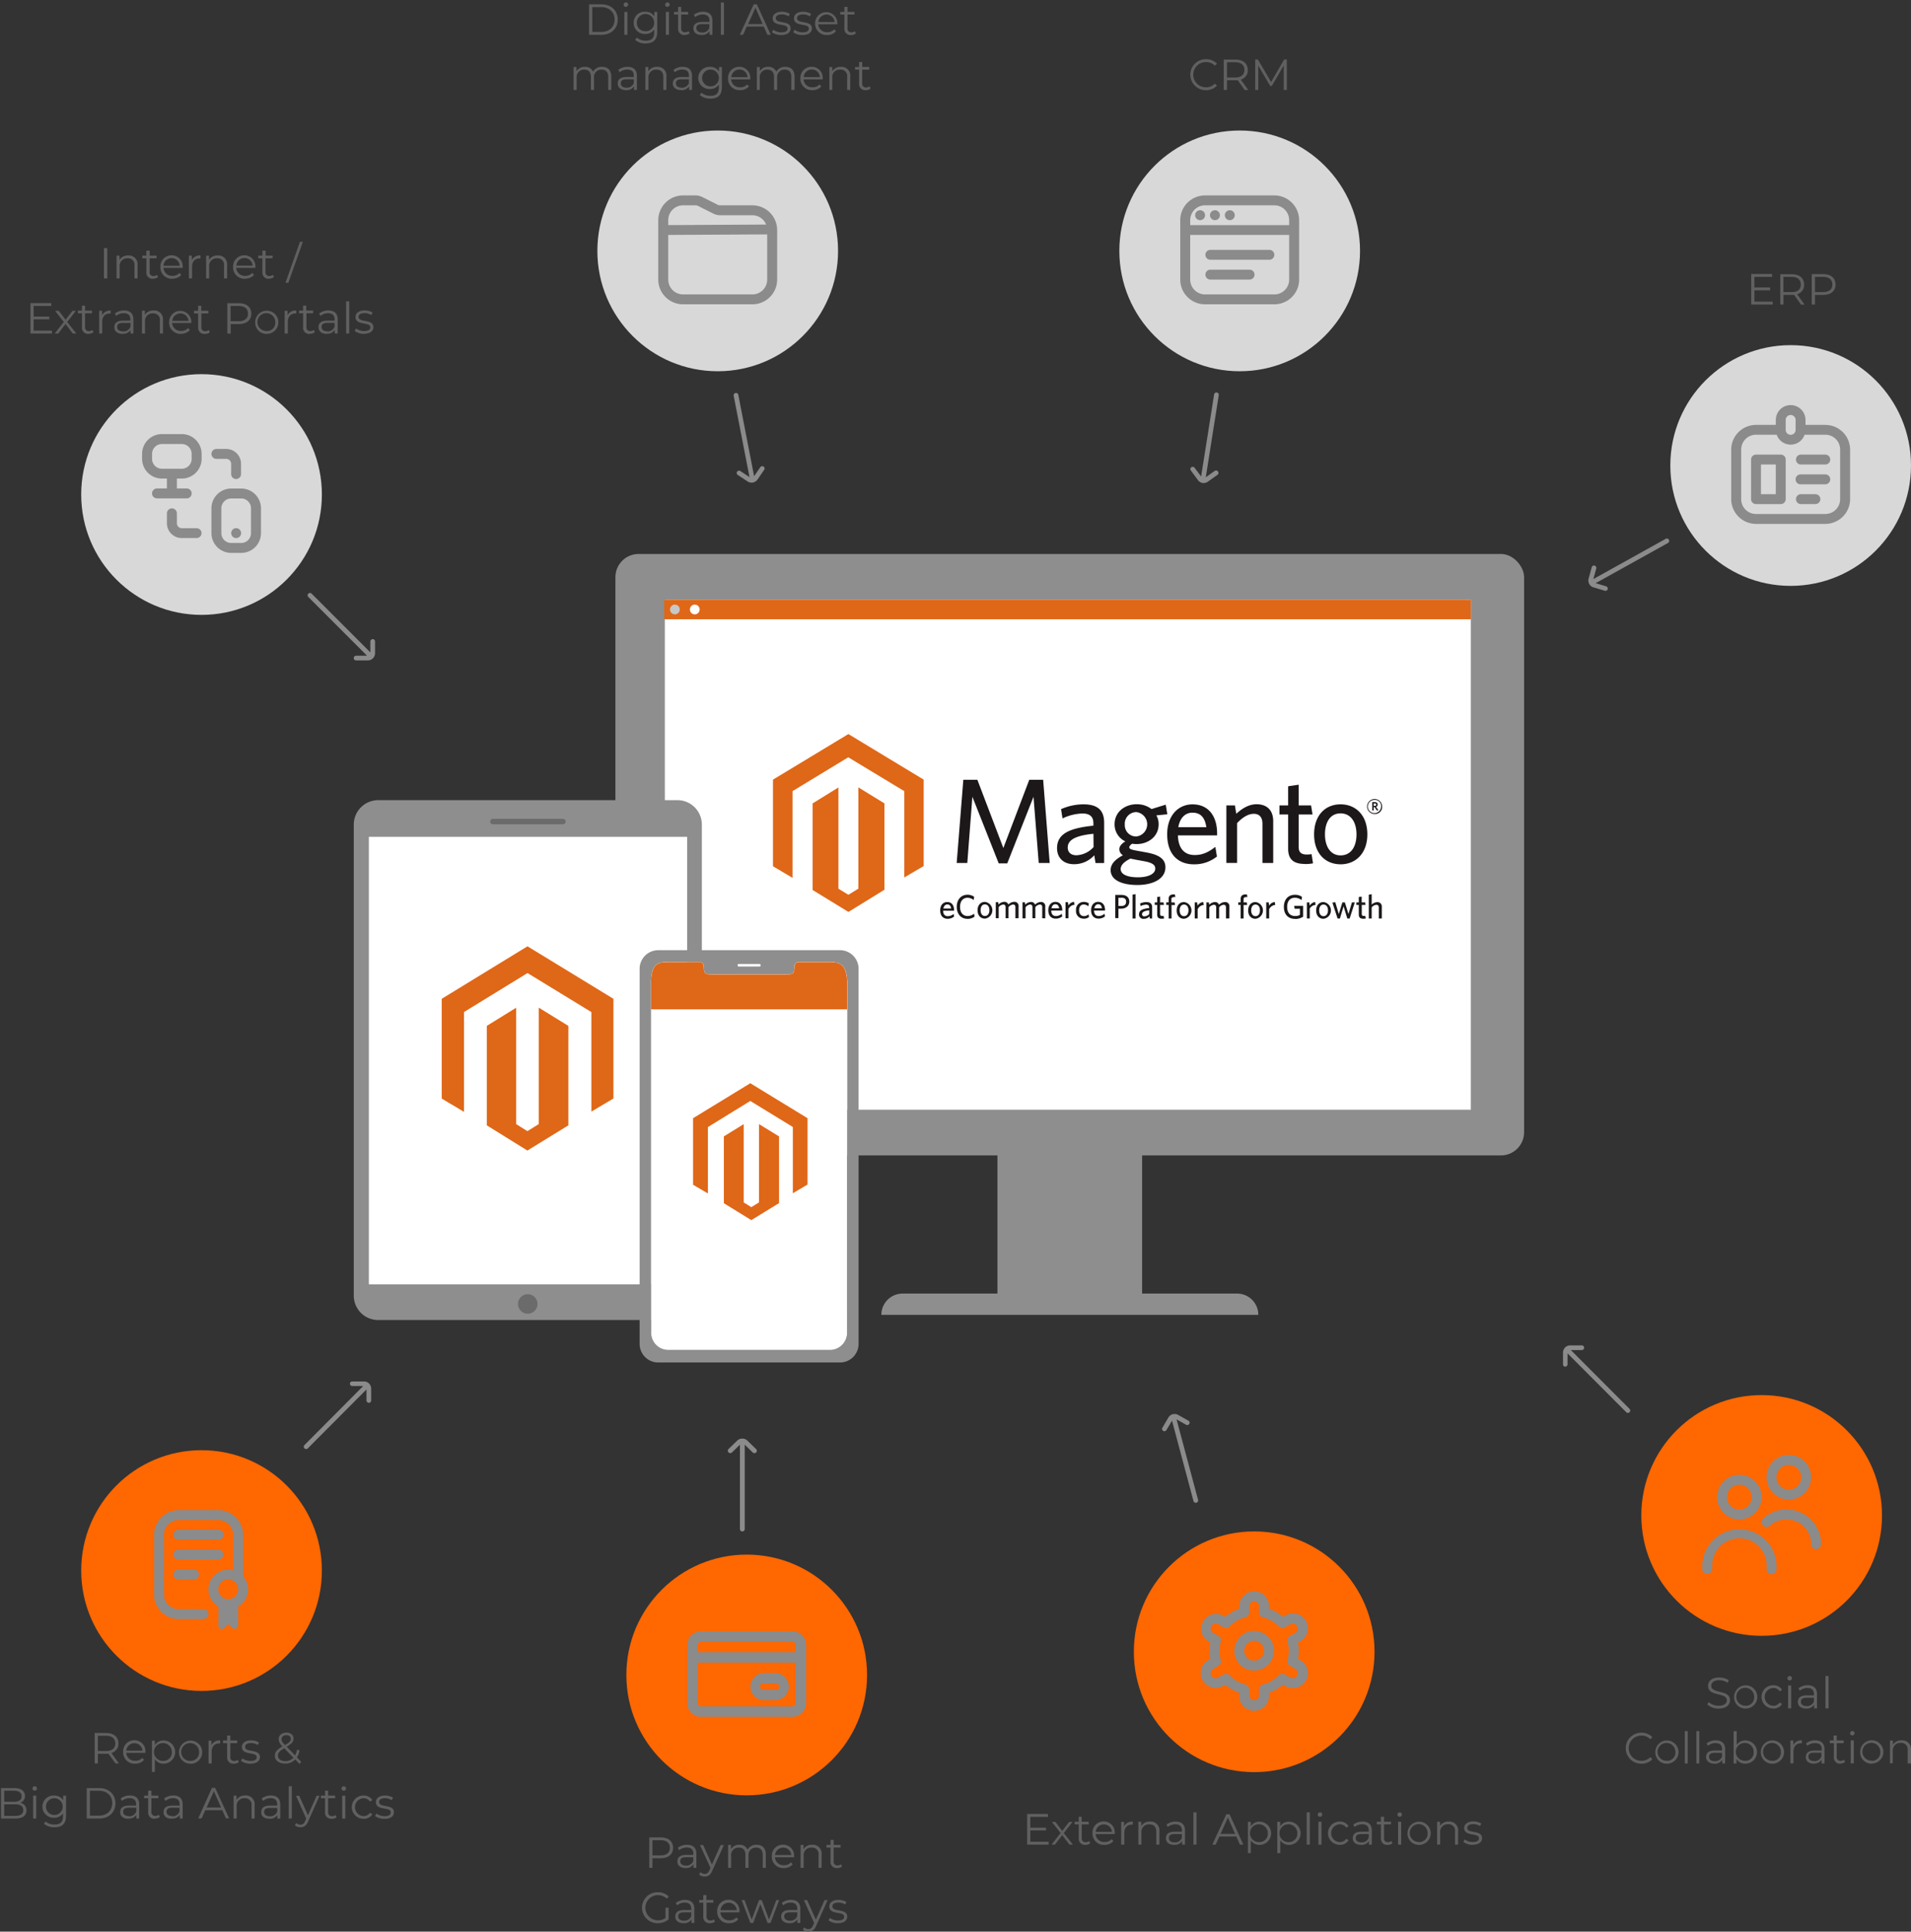 <svg id="Layer_1" data-name="Layer 1" xmlns="http://www.w3.org/2000/svg" viewBox="0 0 659 666"><rect x="0" y="0" width="659" height="666" fill="#333333" stroke="none"/><defs><style>.cls-1{fill:#8e8e8e;}.cls-2{fill:#fff;}.cls-3{fill:#df6718;}.cls-4{fill:#c7c7c7;}.cls-5{fill:#6b6b6b;}.cls-6{fill:#1c181a;}.cls-7{fill:#606060;}.cls-8{fill:#ff6700;}.cls-10,.cls-9{fill:#8b8b8b;}.cls-10{fill-rule:evenodd;}.cls-11{fill:#d8d8d8;}</style></defs><rect class="cls-1" x="212.22" y="191" width="313.36" height="207.37" rx="8"/><rect class="cls-2" x="229.26" y="206.75" width="277.95" height="175.86"/><rect class="cls-3" x="229.03" y="206.75" width="278.18" height="6.76"/><path class="cls-4" d="M234.41,210.14a1.68,1.68,0,1,1-1.68-1.68A1.68,1.68,0,0,1,234.41,210.14Z"/><path class="cls-2" d="M241.27,210.14a1.68,1.68,0,1,1-1.68-1.68A1.68,1.68,0,0,1,241.27,210.14Z"/><path class="cls-3" d="M248.13,210.14a1.69,1.69,0,1,1-3.24-.64,1.68,1.68,0,0,1,3.24.64Z"/><path class="cls-1" d="M233.7,455.12H130.34a8.4,8.4,0,0,1-8.34-8.48V284.34a8.43,8.43,0,0,1,8.34-8.46H233.7a8.42,8.42,0,0,1,8.33,8.46v162.3a8.4,8.4,0,0,1-8.33,8.48Z"/><rect class="cls-2" x="127.2" y="288.52" width="109.76" height="154.29"/><path class="cls-5" d="M195.07,283.26a.93.93,0,0,1-.93.93H169.88a.94.94,0,0,1,0-1.87h24.26A.94.94,0,0,1,195.07,283.26Z"/><path class="cls-5" d="M182,452.94a3.36,3.36,0,1,1,2.39-1,3.37,3.37,0,0,1-2.39,1Z"/><path class="cls-1" d="M289.73,327.61H226.92a6.42,6.42,0,0,0-6.35,6.47V463.29a6.42,6.42,0,0,0,6.35,6.47h62.81a6.42,6.42,0,0,0,6.35-6.47V334.08a6.42,6.42,0,0,0-6.35-6.47Zm2.39,131.69a5.94,5.94,0,0,1-5.69,6.15h-56.2a5.93,5.93,0,0,1-5.69-6.15V339c0-6.93,2.54-7.27,5.69-7.27h11.28c.66,0,1.2.75,1.2,1.67v.4c0,2.15,1.18,2.16,2.63,2.16h26c1.46,0,2.63,0,2.63-2.16v-.4c0-.92.53-1.67,1.2-1.67h11.28c3.15,0,5.7.93,5.7,7.27Z"/><path class="cls-2" d="M261.88,333.24h-7.1a.44.44,0,0,1-.44-.44h0a.44.44,0,0,1,.44-.44h7.1a.44.44,0,0,1,.44.44h0a.44.44,0,0,1-.44.44Z"/><path class="cls-2" d="M292.12,339V459.3a5.94,5.94,0,0,1-5.69,6.15h-56.2a5.93,5.93,0,0,1-5.69-6.15V339c0-6.93,2.54-7.27,5.69-7.27h11.28c.66,0,1.2.75,1.2,1.67v.4c0,2.15,1.18,2.16,2.63,2.16h26c1.46,0,2.63,0,2.63-2.16v-.4c0-.92.53-1.67,1.2-1.67h11.28C289.57,331.7,292.12,332.61,292.12,339Z"/><path class="cls-3" d="M292.12,339v9H224.53v-9c0-6.93,2.55-7.27,5.7-7.27h11.28c.65,0,1.19.75,1.19,1.67v.4c0,2.15,1.18,2.16,2.63,2.16h26c1.47,0,2.64,0,2.64-2.16v-.4c0-.92.53-1.67,1.2-1.67h11.28C289.57,331.7,292.12,332.61,292.12,339Z"/><path class="cls-1" d="M311.23,446H426.59a7.34,7.34,0,0,1,7.34,7.34h-130A7.33,7.33,0,0,1,311.23,446Z"/><rect class="cls-1" x="343.96" y="394.54" width="49.89" height="58.41"/><path class="cls-3" d="M296,271.47V306.4l-3.44,2.11-3.44-2.11V271.5L280.23,277v29.86l12.35,7.56L305,306.76V277Zm-3.44-18.38-26,15.71v29.87l6.74,4V272.77l19.22-11.67,19.24,11.63.09,0v29.79l6.68-3.92V268.8Z"/><polygon class="cls-6" points="358.2 297.54 356.4 274.71 347.35 297.67 344.4 297.67 335.32 274.71 333.57 297.54 329.91 297.54 332.2 268.85 337.04 268.85 346 292.38 354.94 268.85 359.73 268.85 361.98 297.54 358.2 297.54"/><path class="cls-6" d="M377.07,287.47c-7.33.71-8.87,2.71-8.87,4.75,0,1.62,1.09,2.66,3,2.66a8.4,8.4,0,0,0,5.91-2.82Zm.71,10.07-.42-2.66a9.33,9.33,0,0,1-7,3.08c-3.59,0-5.84-2.16-5.84-5.53,0-4.94,4.23-6.91,12.53-7.75v-.84c0-2.49-1.49-3.36-3.78-3.36a17,17,0,0,0-6.87,1.7l-.5-3.2a19.23,19.23,0,0,1,7.7-1.66c4.83,0,7.16,1.95,7.16,6.34v13.9h-3ZM391.88,280a4,4,0,0,0-4,4.33,3.89,3.89,0,0,0,4,4.07,4.23,4.23,0,0,0,0-8.4m-5.4,19.73c0,1.58,2,2.75,5.91,2.75s6-1.34,6-3c0-1.21-.91-2-3.74-2.53l-2.37-.43c-1.08-.2-1.67-.32-2.46-.49-2.33,1.16-3.37,2.32-3.37,3.7M402,277.43l.55,3.32-3.79.38a5.91,5.91,0,0,1,.79,3.07c0,4.23-3.58,6.82-7.61,6.82a9.51,9.51,0,0,1-1.51-.12c-.58.38-1,.84-1,1.21,0,.7.7.87,4.23,1.49l1.41.26c4.23.74,6.82,2.07,6.82,5.15,0,4.16-4.54,6.12-9.69,6.12S383,303.5,383,300c0-2,1.41-3.62,4.24-5.12a2.5,2.5,0,0,1-1.25-2.08c0-.95.74-1.91,2.08-2.7a6.44,6.44,0,0,1-3.71-5.91c0-4.28,3.58-6.9,7.62-6.9a8.2,8.2,0,0,1,5.12,1.66Zm9.16,2.77c-2.29,0-4.23,1.62-4.83,5H416c-.46-3.2-1.88-5-4.75-5m8.46,7.82H406.2c.13,4.62,2.33,6.78,5.79,6.78,2.88,0,4.94-1.13,7.12-2.82l.54,3.33A12.37,12.37,0,0,1,411.7,298c-5.16,0-9.2-3.12-9.2-10.4,0-6.34,3.75-10.27,8.74-10.27,5.79,0,8.47,4.45,8.47,9.94V288Zm15.64,9.52V284c0-2-.87-3.41-3-3.41-1.95,0-3.95,1.29-5.74,3.21v13.72h-3.7V277.7h2.95l.46,2.88c1.87-1.71,4.23-3.29,7-3.29,3.74,0,5.74,2.24,5.74,5.82v14.43Zm14.65.33c-3.52,0-5.79-1.24-5.79-5.24V280.82h-3V277.7h3v-6.61l3.63-.54v7.15h4.28l.5,3.12h-4.78V292c0,1.63.67,2.62,2.74,2.62a9,9,0,0,0,1.71-.13l.5,3.17a13.72,13.72,0,0,1-2.79.24m12.28-17.46c-3.58,0-5.37,3.08-5.37,7.23s1.88,7.25,5.37,7.25c3.66,0,5.5-3.08,5.5-7.25s-1.92-7.23-5.5-7.23m0,17.55c-5.28,0-9.12-3.79-9.12-10.32s3.83-10.35,9.12-10.35,9.24,3.82,9.24,10.35S467.56,298,462.23,298M326.67,311.84c-.63,0-1.18.45-1.34,1.41H328c-.13-.9-.52-1.41-1.33-1.41M329,314h-3.76c0,1.28.65,1.89,1.62,1.89a3.13,3.13,0,0,0,2-.79l.14.93a3.49,3.49,0,0,1-2.22.75c-1.41,0-2.56-.88-2.56-2.91,0-1.77,1-2.86,2.44-2.86,1.61,0,2.35,1.24,2.35,2.77Zm4.63,2.8c-2.25,0-3.7-1.67-3.7-4.14s1.47-4.17,3.73-4.17a3.84,3.84,0,0,1,2.27.71l-.16,1.11a3.47,3.47,0,0,0-2.11-.78c-1.63,0-2.59,1.23-2.59,3.16s1,3.14,2.59,3.14a3.72,3.72,0,0,0,2.24-.79l.17,1a4.13,4.13,0,0,1-2.42.78m6-5c-1,0-1.49.86-1.49,2s.52,2,1.49,2,1.54-.86,1.54-2-.54-2-1.54-2m0,4.9c-1.47,0-2.54-1.06-2.54-2.87s1.07-2.89,2.54-2.89a2.9,2.9,0,0,1,0,5.76m10.51-.11v-3.79c0-.57-.21-.95-.81-.95a2.23,2.23,0,0,0-1.57.9v3.82h-1v-3.77c0-.57-.22-.95-.82-.95a2.25,2.25,0,0,0-1.57.9v3.82h-1v-5.53h.82l.13.8a2.94,2.94,0,0,1,1.93-.92,1.42,1.42,0,0,1,1.47.92,2.94,2.94,0,0,1,1.94-.92,1.42,1.42,0,0,1,1.19.42,1.4,1.4,0,0,1,.38,1.2v4Zm9.25,0v-3.79c0-.57-.21-.95-.82-.95a2.23,2.23,0,0,0-1.56.9v3.82h-1v-3.77c0-.57-.21-.95-.81-.95a2.26,2.26,0,0,0-1.57.95v3.82h-1.05v-5.54h.81l.13.81a2.94,2.94,0,0,1,1.93-.92,1.42,1.42,0,0,1,1.47.92,2.94,2.94,0,0,1,1.94-.92,1.43,1.43,0,0,1,1.19.42,1.4,1.4,0,0,1,.38,1.2v4Zm4.53-4.84c-.64,0-1.19.45-1.34,1.41h2.65c-.14-.9-.53-1.41-1.33-1.41m2.37,2.18h-3.76c0,1.28.64,1.89,1.61,1.89a3.06,3.06,0,0,0,2-.79l.15.93a3.51,3.51,0,0,1-2.22.75c-1.44,0-2.57-.88-2.57-2.91,0-1.77,1.05-2.86,2.44-2.86,1.62,0,2.36,1.24,2.36,2.77V314Zm2.15-.62v3.28h-1v-5.55h.83l.18,1.14a2.46,2.46,0,0,1,1.93-1.25l.17,1a2.52,2.52,0,0,0-2.07,1.4m5.17,3.38a2.55,2.55,0,0,1-2.58-2.87,2.61,2.61,0,0,1,2.6-2.89,3,3,0,0,1,1.81.5l-.15,1a2.51,2.51,0,0,0-1.67-.61c-.91,0-1.54.7-1.54,2s.7,2,1.66,2a2.31,2.31,0,0,0,1.61-.62l.15.93a2.92,2.92,0,0,1-1.89.59m5.08-5c-.64,0-1.19.45-1.35,1.41H380c-.13-.9-.52-1.41-1.32-1.41m2.37,2.18h-3.77c0,1.28.65,1.89,1.62,1.89a3.11,3.11,0,0,0,2-.79l.15.93a3.51,3.51,0,0,1-2.22.75c-1.41,0-2.57-.88-2.57-2.91,0-1.77,1-2.86,2.44-2.86,1.61,0,2.36,1.24,2.36,2.77V314Zm5.64-4.39h-1v2.82h.91c1.09,0,1.74-.45,1.74-1.45s-.58-1.41-1.68-1.41m-.13,3.79h-.84v3.25h-1.09v-8h2.11c1.69,0,2.72.82,2.72,2.31s-1.16,2.44-2.91,2.44"/><polygon class="cls-6" points="390.55 308.45 390.55 316.68 391.59 316.68 391.59 308.29 390.55 308.45"/><path class="cls-6" d="M396.31,313.87c-2,.19-2.47.75-2.47,1.32a.71.71,0,0,0,.23.58.72.72,0,0,0,.6.17,2.35,2.35,0,0,0,1.64-.78Zm.2,2.82-.11-.75a2.57,2.57,0,0,1-2,.86,1.44,1.44,0,0,1-1.16-.4,1.47,1.47,0,0,1-.46-1.14c0-1.41,1.19-1.93,3.49-2.17v-.23c0-.71-.41-.95-1.06-.95a4.9,4.9,0,0,0-1.91.48l-.14-.89a5.47,5.47,0,0,1,2.15-.47c1.35,0,2,.55,2,1.78v3.88Zm4.14.08c-1,0-1.6-.35-1.6-1.47V312h-.84v-.87h.84v-1.85l1-.15v2h1.19l.14.87h-1.33v3.11c0,.45.18.7.76.7a2.58,2.58,0,0,0,.48,0l.13.88a4,4,0,0,1-.78.07m4.08-7.43c-.47,0-.77.2-.77.71v1.11h1.12l.13.88H404v4.66h-1V312h-.84v-.88H403v-1.22c0-1.1.71-1.52,1.72-1.52h.44l.15.94a2.38,2.38,0,0,0-.53-.05m3.53,2.61c-1,0-1.5.86-1.5,2s.53,2,1.5,2,1.53-.86,1.53-2-.53-2-1.53-2m0,4.9c-1.48,0-2.54-1.06-2.54-2.87s1.06-2.89,2.54-2.89a2.9,2.9,0,0,1,0,5.76M413,313.4v3.28h-1v-5.55h.82l.18,1.14a2.48,2.48,0,0,1,1.94-1.25l.17,1a2.52,2.52,0,0,0-2.07,1.4m9.73,3.27v-3.79c0-.57-.21-.95-.81-.95a2.23,2.23,0,0,0-1.56.9v3.82h-1v-3.77c0-.57-.21-.95-.81-.95a2.23,2.23,0,0,0-1.57.9v3.82h-1v-5.53h.85l.13.8a2.89,2.89,0,0,1,1.92-.92,1.42,1.42,0,0,1,1.46.92,3,3,0,0,1,2-.92,1.43,1.43,0,0,1,1.19.42,1.4,1.4,0,0,1,.38,1.2v4Zm6.83-7.37c-.47,0-.76.2-.76.71v1.11h1.12l.12.88h-1.24v4.66h-1V312h-.83v-.88h.83v-1.22c0-1.1.7-1.52,1.72-1.52h.44l.15.94a2.47,2.47,0,0,0-.54-.05m3.35,2.61c-1,0-1.49.86-1.49,2s.52,2,1.49,2,1.53-.86,1.53-2-.53-2-1.53-2m0,4.9c-1.48,0-2.54-1.06-2.54-2.87s1.06-2.89,2.54-2.89a2.9,2.9,0,0,1,0,5.76m4.7-3.39v3.28h-1v-5.55h.83l.17,1.14a2.48,2.48,0,0,1,1.94-1.25l.16,1a2.54,2.54,0,0,0-2.06,1.4m8.95,3.41c-2.56,0-3.91-1.67-3.91-4.14s1.41-4.17,3.81-4.17a4.06,4.06,0,0,1,2.44.71l-.17,1.11a3.64,3.64,0,0,0-2.28-.8c-1.75,0-2.67,1.23-2.67,3.16s.94,3.14,2.78,3.14a3.06,3.06,0,0,0,1.62-.39v-2.12h-1.82l-.16-1h3.08v3.75a5.05,5.05,0,0,1-2.7.78m5-3.45v3.28h-1v-5.55h.82l.18,1.14A2.48,2.48,0,0,1,453.5,311l.16,1a2.52,2.52,0,0,0-2.07,1.4m4.82-1.52c-1,0-1.49.86-1.49,2s.52,2,1.49,2,1.54-.86,1.54-2-.54-2-1.54-2m0,4.9c-1.47,0-2.54-1.06-2.54-2.87s1.07-2.89,2.54-2.89a2.9,2.9,0,0,1,0,5.76"/><polygon class="cls-6" points="465.42 316.68 464.61 316.68 463.33 312.49 462.06 316.68 461.26 316.68 459.47 311.22 460.46 311.06 461.68 315.15 462.91 311.14 463.78 311.14 465.01 315.15 466.2 311.14 467.2 311.14 465.42 316.68"/><path class="cls-6" d="M470.18,316.77c-1,0-1.61-.35-1.61-1.47V312h-.84v-.87h.84v-1.85l1-.15v2h1.19l.14.87H469.6v3.11c0,.45.18.7.76.7a2.58,2.58,0,0,0,.48,0l.14.88a4.15,4.15,0,0,1-.79.07m5.28-.06v-3.79c0-.57-.25-.95-.85-.95a2.34,2.34,0,0,0-1.6.9v3.82h-1v-8.2l1-.17v3.58a2.89,2.89,0,0,1,1.88-.84,1.47,1.47,0,0,1,1.19.43,1.49,1.49,0,0,1,.42,1.19v4ZM474.08,277h-.37v.84h.35c.32,0,.53-.13.53-.42s-.19-.42-.51-.42m.76,2.46-.86-1.23h-.27v1.18h-.49v-2.86h.87c.6,0,1,.31,1,.84a.76.76,0,0,1-.58.78l.82,1.17-.49.12Zm-.75-3.67a2.28,2.28,0,0,0-1.77,3.85,2.29,2.29,0,0,0,3.95-1.56,2.11,2.11,0,0,0-2.18-2.29m0,4.86a2.58,2.58,0,0,1-1.91-4.39,2.59,2.59,0,0,1,4.44,1.82,2.45,2.45,0,0,1-.69,1.85,2.43,2.43,0,0,1-1.84.72"/><path class="cls-3" d="M185.78,347.41v40.16L181.87,390,178,387.57V347.44l-10.13,6.27V388l14,8.69L196,388V353.71Zm-3.88-21.14-29.58,18.1v34.4l7.68,4.57v-34.4l21.91-13.45,21.93,13.4.09.05v34.32l7.61-4.52V344.37Zm79.84,61.3v27l-2.65,1.63-2.63-1.63V387.59l-6.84,4.21v23.05l9.47,5.83,9.56-5.87v-23Zm-3-14.09L239,385.54v22.94l5.12,3V388.59l14.61-9,14.62,8.94.06,0v22.88l5.07-3V385.54Z"/><path class="cls-7" d="M33.76,608v-3.33h2.82a7.51,7.51,0,0,0,.84,0L39.83,608H41l-2.57-3.6a3.25,3.25,0,0,0,2.41-3.3c0-2.25-1.62-3.6-4.3-3.6H32.65V608Zm2.8-4.28h-2.8v-5.26h2.8c2.09,0,3.2,1,3.2,2.64S38.65,603.72,36.56,603.72Zm10.06,4.36a3.87,3.87,0,0,0,3.05-1.3l-.61-.69a3.09,3.09,0,0,1-2.41,1,2.93,2.93,0,0,1-3.11-2.74h6.61c0-.12,0-.24,0-.34a3.75,3.75,0,0,0-3.83-4,3.8,3.8,0,0,0-3.85,4A3.91,3.91,0,0,0,46.62,608.08Zm2.52-4.49h-5.6a2.81,2.81,0,0,1,5.6,0Zm4.26,7.32v-4.39a3.47,3.47,0,0,0,3,1.56,4,4,0,0,0,0-8,3.46,3.46,0,0,0-3,1.62v-1.56h-1v10.8Zm2.93-3.78a3.08,3.08,0,1,1,2.93-3.08A2.9,2.9,0,0,1,56.33,607.13Zm9.4,1a4,4,0,1,0-4-4A3.89,3.89,0,0,0,65.73,608.08Zm0-1a3.08,3.08,0,1,1,2.92-3.08A2.89,2.89,0,0,1,65.73,607.13ZM73,608v-4c0-1.86,1-2.91,2.66-2.91l.26,0v-1a3,3,0,0,0-3,1.61v-1.55h-1V608Zm7.67.08a2.54,2.54,0,0,0,1.67-.56l-.38-.76a1.77,1.77,0,0,1-1.17.4,1.27,1.27,0,0,1-1.37-1.44V601h2.4v-.9h-2.4v-1.72H78.33v1.72H76.92v.9h1.41v4.77A2.09,2.09,0,0,0,80.64,608.08Zm5.72,0c2,0,3.25-.89,3.25-2.25,0-3-5.11-1.43-5.11-3.56,0-.75.63-1.3,2-1.3a4.08,4.08,0,0,1,2.33.67l.46-.86a5.44,5.44,0,0,0-2.79-.73c-2,0-3.12,1-3.12,2.25,0,3.12,5.11,1.5,5.11,3.55,0,.79-.61,1.3-2.11,1.3a4.69,4.69,0,0,1-2.8-.89l-.49.84A5.27,5.27,0,0,0,86.36,608.08Zm16.89.08.61-.7-1.5-1.55a6.93,6.93,0,0,0,.93-2.41l-.87-.27a6.45,6.45,0,0,1-.71,2l-2.88-3c1.71-1,2.35-1.72,2.35-2.77,0-1.3-1-2.09-2.45-2.09s-2.66.91-2.66,2.24a3.44,3.44,0,0,0,1.32,2.49c-1.92,1.11-2.64,2-2.64,3.27,0,1.59,1.47,2.67,3.53,2.67a4.62,4.62,0,0,0,3.51-1.43Zm-5-6.49c-1-1-1.18-1.41-1.18-2,0-.85.61-1.43,1.66-1.43s1.53.52,1.53,1.31S99.76,600.8,98.25,601.67Zm.09,5.54c-1.52,0-2.53-.75-2.53-1.89,0-.93.51-1.6,2.19-2.55l3.16,3.25A3.64,3.64,0,0,1,98.34,607.21ZM5.18,627c2.62,0,3.94-1,3.94-2.8A2.5,2.5,0,0,0,7,621.59a2.44,2.44,0,0,0,1.6-2.39c0-1.71-1.34-2.7-3.68-2.7H.35V627Zm-.38-5.78H1.45v-3.81H4.8c1.68,0,2.65.65,2.65,1.91S6.48,621.22,4.8,621.22Zm.36,4.87H1.45v-4H5.16c1.85,0,2.85.6,2.85,2S7,626.09,5.16,626.09Zm6.81-8.7a.77.77,0,0,0,.78-.79.76.76,0,0,0-.78-.73.76.76,0,1,0,0,1.52Zm.52,9.61v-7.89H11.43V627Zm6.34,3c2.6,0,3.94-1.22,3.94-3.94v-6.93h-1v1.52a3.55,3.55,0,0,0-3.12-1.58,3.83,3.83,0,1,0,0,7.65,3.54,3.54,0,0,0,3.07-1.53v1c0,2-.91,2.87-2.9,2.87A4.67,4.67,0,0,1,15.69,628l-.54.81A5.52,5.52,0,0,0,18.83,630Zm-.09-4.22a2.89,2.89,0,1,1,0-5.78,2.89,2.89,0,1,1,0,5.78ZM34.19,627c3.35,0,5.62-2.16,5.62-5.25s-2.27-5.25-5.62-5.25H29.91V627Zm-.06-1H31v-8.58h3.11c2.79,0,4.59,1.77,4.59,4.29S36.92,626,34.13,626Zm10.16,1A3,3,0,0,0,47,625.77V627h1v-4.89c0-2-1.15-3.06-3.2-3.06a5,5,0,0,0-3.2,1.06l.47.8a4,4,0,0,1,2.63-.93c1.47,0,2.24.74,2.24,2.09v.47H44.46c-2.27,0-3,1-3,2.24C41.42,626.15,42.51,627.08,44.29,627.08Zm.17-.85c-1.26,0-2-.57-2-1.48s.49-1.41,2-1.41H47v1.29A2.54,2.54,0,0,1,44.46,626.23Zm9,.85a2.51,2.51,0,0,0,1.66-.56l-.37-.76a1.79,1.79,0,0,1-1.18.4,1.26,1.26,0,0,1-1.36-1.44V620h2.4v-.9h-2.4v-1.72H51.1v1.72H49.69v.9H51.1v4.77A2.1,2.1,0,0,0,53.42,627.08Zm5.82,0A3,3,0,0,0,62,625.77V627h1v-4.89c0-2-1.16-3.06-3.19-3.06a5.06,5.06,0,0,0-3.22,1.06l.48.8a4,4,0,0,1,2.63-.93c1.47,0,2.23.74,2.23,2.09v.47H59.4c-2.27,0-3,1-3,2.24C56.35,626.15,57.45,627.08,59.24,627.08Zm.16-.85c-1.26,0-2-.57-2-1.48s.5-1.41,2-1.41H61.9v1.29A2.51,2.51,0,0,1,59.4,626.23Zm10.1.77,1.25-2.8h5.86l1.25,2.8H79l-4.8-10.5h-1.1L68.34,627Zm6.7-3.71h-5l2.52-5.63ZM81.61,627v-4.14A2.59,2.59,0,0,1,84.38,620a2.2,2.2,0,0,1,2.37,2.52V627h1.06v-4.58a3,3,0,0,0-3.24-3.37,3.3,3.3,0,0,0-3,1.52v-1.46h-1V627Zm11.32.08a3,3,0,0,0,2.71-1.31V627h1v-4.89c0-2-1.16-3.06-3.2-3.06a5.06,5.06,0,0,0-3.21,1.06l.49.8a4,4,0,0,1,2.62-.93c1.47,0,2.24.74,2.24,2.09v.47H93.09c-2.27,0-3,1-3,2.24C90,626.15,91.14,627.08,92.93,627.08Zm.16-.85c-1.26,0-2-.57-2-1.48s.49-1.41,2-1.41H95.6v1.29A2.53,2.53,0,0,1,93.09,626.23Zm7.53.77V615.87H99.56V627Zm3,3c1.13,0,2-.49,2.63-2l3.94-8.84h-1l-3,6.71-3-6.71h-1.11l3.52,7.87-.34.77c-.45,1-.93,1.32-1.63,1.32a2,2,0,0,1-1.45-.6l-.49.8A2.75,2.75,0,0,0,103.65,630Zm10.78-2.9a2.52,2.52,0,0,0,1.67-.56l-.38-.76a1.72,1.72,0,0,1-1.16.4,1.26,1.26,0,0,1-1.37-1.44V620h2.4v-.9h-2.4v-1.72h-1.06v1.72h-1.42v.9h1.42v4.77A2.09,2.09,0,0,0,114.43,627.08Zm4.14-9.69a.77.77,0,0,0,.79-.79.76.76,0,0,0-.79-.73.76.76,0,1,0,0,1.52Zm.53,9.61v-7.89H118V627Zm6.24.08a3.49,3.49,0,0,0,3.09-1.56l-.8-.55a2.65,2.65,0,0,1-2.29,1.16,3.08,3.08,0,0,1,0-6.15,2.66,2.66,0,0,1,2.29,1.17l.8-.54a3.45,3.45,0,0,0-3.09-1.56,4,4,0,1,0,0,8Zm7.29,0c2.05,0,3.25-.89,3.25-2.25,0-3-5.11-1.43-5.11-3.56,0-.75.63-1.3,2-1.3a4.05,4.05,0,0,1,2.33.67l.47-.86a5.45,5.45,0,0,0-2.8-.73c-2,0-3.11,1-3.11,2.25,0,3.12,5.11,1.5,5.11,3.55,0,.79-.61,1.3-2.11,1.3a4.75,4.75,0,0,1-2.81-.89l-.48.84A5.24,5.24,0,0,0,132.63,627.08ZM225,644v-3.32h2.82c2.67,0,4.29-1.34,4.29-3.58s-1.62-3.6-4.29-3.6H223.9V644Zm2.79-4.29H225v-5.25h2.79c2.1,0,3.21,1,3.21,2.64S229.9,639.71,227.8,639.71Zm8.64,4.37a3,3,0,0,0,2.71-1.31V644h1v-4.89c0-2-1.15-3.06-3.19-3.06a5,5,0,0,0-3.21,1.06l.48.8a4,4,0,0,1,2.62-.93c1.47,0,2.24.74,2.24,2.09v.47H236.6c-2.26,0-3,1-3,2.24C233.56,643.15,234.65,644.08,236.44,644.08Zm.16-.85c-1.26,0-2-.57-2-1.48s.49-1.41,2-1.41h2.48v1.29A2.53,2.53,0,0,1,236.6,643.23ZM243,647c1.12,0,2-.49,2.62-2l4-8.84H248.5l-3,6.71-3-6.71h-1.11L245,644l-.34.77c-.45,1-.93,1.32-1.64,1.32a2,2,0,0,1-1.44-.6l-.49.8A2.73,2.73,0,0,0,243,647Zm9.13-3v-4.14a2.55,2.55,0,0,1,2.64-2.85c1.44,0,2.28.85,2.28,2.52V644h1.07v-4.14a2.54,2.54,0,0,1,2.64-2.85c1.42,0,2.26.85,2.26,2.52V644h1.07v-4.58c0-2.26-1.26-3.37-3.18-3.37a3.43,3.43,0,0,0-3.12,1.67,2.83,2.83,0,0,0-2.81-1.67,3.17,3.17,0,0,0-2.89,1.5v-1.44h-1V644Zm18.23.08a3.85,3.85,0,0,0,3-1.3l-.6-.69a3.1,3.1,0,0,1-2.41,1,2.92,2.92,0,0,1-3.11-2.74h6.6c0-.12,0-.24,0-.34a3.76,3.76,0,0,0-3.83-4,3.8,3.8,0,0,0-3.85,4A3.91,3.91,0,0,0,270.34,644.08Zm2.52-4.49h-5.6a2.81,2.81,0,0,1,5.6,0Zm4.26,4.41v-4.14a2.58,2.58,0,0,1,2.76-2.85,2.2,2.2,0,0,1,2.37,2.52V644h1.06v-4.58a3,3,0,0,0-3.24-3.37,3.3,3.3,0,0,0-3,1.52v-1.46h-1V644Zm11.58.08a2.51,2.51,0,0,0,1.66-.56l-.37-.76a1.77,1.77,0,0,1-1.17.4,1.26,1.26,0,0,1-1.37-1.44V637h2.4v-.9h-2.4v-1.72h-1.06v1.72H285v.9h1.41v4.77A2.09,2.09,0,0,0,288.7,644.08Zm-62,19a5.81,5.81,0,0,0,3.85-1.33v-4h-1.07v3.54a4.49,4.49,0,0,1-2.74.81,4.35,4.35,0,1,1,3.18-7.47l.69-.71a5.19,5.19,0,0,0-3.9-1.51,5.34,5.34,0,1,0,0,10.68Zm9,0a3,3,0,0,0,2.72-1.31V663h1v-4.89c0-2-1.16-3.06-3.2-3.06a5.06,5.06,0,0,0-3.21,1.06l.48.8a4,4,0,0,1,2.63-.93c1.47,0,2.23.74,2.23,2.09v.47h-2.5c-2.27,0-3,1-3,2.24C232.83,662.15,233.93,663.08,235.71,663.08Zm.17-.85c-1.26,0-2-.57-2-1.48s.5-1.41,2-1.41h2.48v1.29A2.53,2.53,0,0,1,235.88,662.23Zm9,.85a2.49,2.49,0,0,0,1.66-.56l-.37-.76a1.77,1.77,0,0,1-1.17.4,1.26,1.26,0,0,1-1.36-1.44V656H246v-.9h-2.4v-1.72h-1.07v1.72h-1.41v.9h1.41v4.77A2.1,2.1,0,0,0,244.83,663.08Zm6.66,0a3.87,3.87,0,0,0,3-1.3l-.61-.69a3.09,3.09,0,0,1-2.41,1,2.93,2.93,0,0,1-3.11-2.74H255c0-.12,0-.24,0-.34a3.75,3.75,0,0,0-3.82-4,3.81,3.81,0,0,0-3.86,4A3.91,3.91,0,0,0,251.49,663.08Zm2.52-4.49h-5.6a2.81,2.81,0,0,1,5.6,0Zm5.66,4.41,2.48-6.47,2.49,6.47h1l3-7.89h-1l-2.51,6.71-2.51-6.71h-.92l-2.54,6.71-2.47-6.71h-1l3,7.89Zm12.55.08a3,3,0,0,0,2.71-1.31V663h1v-4.89c0-2-1.15-3.06-3.19-3.06a5.06,5.06,0,0,0-3.21,1.06l.48.8a4,4,0,0,1,2.62-.93c1.48,0,2.24.74,2.24,2.09v.47h-2.5c-2.27,0-3.05,1-3.05,2.24C269.34,662.15,270.43,663.08,272.22,663.08Zm.17-.85c-1.26,0-2-.57-2-1.48s.5-1.41,2-1.41h2.47v1.29A2.53,2.53,0,0,1,272.39,662.23Zm6.37,3.75c1.13,0,2-.49,2.63-2l3.94-8.84h-1.05l-3,6.71-3-6.71h-1.11l3.53,7.87-.35.77c-.45,1-.93,1.32-1.64,1.32a2,2,0,0,1-1.44-.6l-.49.8A2.73,2.73,0,0,0,278.76,666Zm10.1-2.9c2.05,0,3.25-.89,3.25-2.25,0-3-5.12-1.43-5.12-3.56,0-.75.64-1.3,2.06-1.3a4.08,4.08,0,0,1,2.33.67l.46-.86a5.44,5.44,0,0,0-2.79-.73c-2,0-3.12,1-3.12,2.25,0,3.12,5.12,1.5,5.12,3.55,0,.79-.62,1.3-2.12,1.3a4.72,4.72,0,0,1-2.8-.89l-.49.84A5.27,5.27,0,0,0,288.86,663.08Zm303.75-74c2.68,0,3.91-1.32,3.91-2.87,0-3.82-6.46-2.08-6.46-5,0-1,.85-1.91,2.77-1.91a5.45,5.45,0,0,1,2.88.87l.38-.88a6,6,0,0,0-3.26-.93c-2.67,0-3.87,1.33-3.87,2.88,0,3.88,6.47,2.12,6.47,5,0,1-.86,1.87-2.82,1.87a5.2,5.2,0,0,1-3.47-1.28l-.43.85A5.69,5.69,0,0,0,592.61,589.09Zm9.33,0a4,4,0,1,0-4-4A3.88,3.88,0,0,0,601.94,589.08Zm0-1a3.08,3.08,0,1,1,2.92-3.08A2.89,2.89,0,0,1,601.94,588.13Zm9.45,1a3.51,3.51,0,0,0,3.09-1.56l-.8-.55a2.66,2.66,0,0,1-2.29,1.16,3.08,3.08,0,0,1,0-6.15,2.67,2.67,0,0,1,2.29,1.17l.8-.54a3.46,3.46,0,0,0-3.09-1.56,4,4,0,1,0,0,8Zm5.71-9.69a.77.77,0,0,0,.78-.79.75.75,0,0,0-.78-.73.76.76,0,1,0,0,1.52Zm.53,9.61v-7.89h-1.07V589Zm5.19.08a3,3,0,0,0,2.71-1.31V589h1v-4.89c0-2-1.15-3.06-3.19-3.06a5,5,0,0,0-3.21,1.06l.48.8a4,4,0,0,1,2.62-.93c1.47,0,2.24.74,2.24,2.09v.47H623c-2.26,0-3,1-3,2.24C619.94,588.15,621,589.08,622.82,589.08Zm.16-.85c-1.26,0-2-.57-2-1.48s.49-1.41,2-1.41h2.48v1.29A2.53,2.53,0,0,1,623,588.23Zm7.53.77V577.87h-1.06V589Zm-64.62,19.09a5.08,5.08,0,0,0,3.86-1.55l-.71-.7a4.12,4.12,0,0,1-3.1,1.26,4.35,4.35,0,1,1,0-8.7,4.15,4.15,0,0,1,3.1,1.25l.71-.71a5.08,5.08,0,0,0-3.84-1.53,5.34,5.34,0,1,0,0,10.68Zm8.88,0a4,4,0,1,0-4-4A3.89,3.89,0,0,0,574.77,608.08Zm0-1a3.08,3.08,0,1,1,2.93-3.08A2.89,2.89,0,0,1,574.77,607.13ZM582,608V596.87H581V608Zm4,0V596.87H585V608Zm5.19.08a3,3,0,0,0,2.72-1.31V608h1v-4.89c0-2-1.16-3.06-3.2-3.06a5.06,5.06,0,0,0-3.21,1.06l.48.8a4,4,0,0,1,2.63-.93c1.47,0,2.23.74,2.23,2.09v.47h-2.5c-2.27,0-3,1-3,2.24C588.36,607.15,589.46,608.08,591.24,608.08Zm.17-.85c-1.26,0-2-.57-2-1.48s.5-1.41,2-1.41h2.47v1.29A2.52,2.52,0,0,1,591.41,607.23Zm10.53.85a4,4,0,0,0,0-8,3.45,3.45,0,0,0-3,1.56v-4.74h-1.07V608h1v-1.56A3.42,3.42,0,0,0,601.94,608.08Zm-.08-1a3.08,3.08,0,1,1,2.94-3.08A2.89,2.89,0,0,1,601.86,607.13Zm9.41,1a4,4,0,1,0-4-4A3.88,3.88,0,0,0,611.27,608.08Zm0-1a3.08,3.08,0,1,1,2.92-3.08A2.89,2.89,0,0,1,611.27,607.13Zm7.24.87v-4c0-1.86,1-2.91,2.66-2.91l.25,0v-1a3,3,0,0,0-2.95,1.61v-1.55h-1V608Zm7,.08a3,3,0,0,0,2.71-1.31V608h1v-4.89c0-2-1.15-3.06-3.19-3.06a5,5,0,0,0-3.21,1.06l.48.8A4,4,0,0,1,626,601c1.47,0,2.24.74,2.24,2.09v.47h-2.51c-2.26,0-3,1-3,2.24C622.67,607.15,623.76,608.08,625.55,608.08Zm.16-.85c-1.26,0-2-.57-2-1.48s.49-1.41,2-1.41h2.48v1.29A2.53,2.53,0,0,1,625.71,607.23Zm9,.85a2.51,2.51,0,0,0,1.66-.56l-.37-.76a1.77,1.77,0,0,1-1.17.4,1.26,1.26,0,0,1-1.37-1.44V601h2.4v-.9h-2.4v-1.72h-1.06v1.72H631v.9h1.41v4.77A2.09,2.09,0,0,0,634.67,608.08Zm4.14-9.69a.77.77,0,0,0,.78-.79.76.76,0,0,0-.78-.73.76.76,0,1,0,0,1.52Zm.52,9.61v-7.89h-1.06V608Zm6.2.08a4,4,0,1,0-4-4A3.88,3.88,0,0,0,645.53,608.08Zm0-1a3.08,3.08,0,1,1,2.92-3.08A2.89,2.89,0,0,1,645.53,607.13Zm7.24.87v-4.14a2.59,2.59,0,0,1,2.76-2.85,2.2,2.2,0,0,1,2.37,2.52V608H659v-4.58a3,3,0,0,0-3.24-3.37,3.29,3.29,0,0,0-3,1.52v-1.46h-1V608ZM361.62,636v-1H355.3v-3.9h5.43v-.94H355.3v-3.74h6.09v-1H354.2V636Zm2.16,0,2.52-3.3,2.5,3.3H370l-3.15-4,3-3.84h-1.17l-2.37,3.09-2.37-3.09h-1.2l3,3.84-3.12,4Zm10.5.08a2.55,2.55,0,0,0,1.67-.56l-.38-.76a1.77,1.77,0,0,1-1.17.4,1.26,1.26,0,0,1-1.36-1.44V629h2.39v-.9H373v-1.72H372v1.72h-1.41v.9H372v4.77A2.1,2.1,0,0,0,374.28,636.08Zm6.66,0a3.85,3.85,0,0,0,3-1.3l-.59-.69a3.12,3.12,0,0,1-2.42,1,2.92,2.92,0,0,1-3.11-2.74h6.6c0-.12,0-.24,0-.34a3.75,3.75,0,0,0-3.83-4,3.8,3.8,0,0,0-3.85,4A3.91,3.91,0,0,0,380.94,636.08Zm2.52-4.49h-5.6a2.81,2.81,0,0,1,5.6,0Zm4.26,4.41v-4c0-1.86,1-2.91,2.66-2.91l.25,0v-1a3,3,0,0,0-3,1.61v-1.55h-1V636Zm5.89,0v-4.14a2.59,2.59,0,0,1,2.77-2.85c1.5,0,2.36.85,2.36,2.52V636h1.07v-4.58a3,3,0,0,0-3.24-3.37,3.29,3.29,0,0,0-3,1.52v-1.46h-1V636Zm11.31.08a3,3,0,0,0,2.72-1.31V636h1v-4.89c0-2-1.15-3.06-3.2-3.06a5,5,0,0,0-3.2,1.06l.47.8a4,4,0,0,1,2.63-.93c1.47,0,2.24.74,2.24,2.09v.47h-2.51c-2.26,0-3,1-3,2.24C402.05,635.15,403.14,636.08,404.92,636.08Zm.17-.85c-1.26,0-2-.57-2-1.48s.49-1.41,2-1.41h2.48v1.29A2.54,2.54,0,0,1,405.09,635.23Zm7.53.77V624.87h-1.07V636Zm6.6,0,1.26-2.8h5.85l1.26,2.8h1.17L424,625.5h-1.1L418.07,636Zm6.7-3.71h-5l2.51-5.63Zm5.42,6.62v-4.39a3.47,3.47,0,0,0,3,1.56,4,4,0,0,0,0-8,3.43,3.43,0,0,0-3,1.62v-1.56h-1v10.8Zm2.93-3.78a3.08,3.08,0,1,1,2.93-3.08A2.88,2.88,0,0,1,434.27,635.13Zm7.24,3.78v-4.39a3.47,3.47,0,0,0,3,1.56,4,4,0,0,0,0-8,3.45,3.45,0,0,0-3.05,1.62v-1.56h-1v10.8Zm2.92-3.78a3.08,3.08,0,1,1,2.95-3.08A2.9,2.9,0,0,1,444.43,635.13Zm7.25.87V624.87h-1.07V636Zm3.51-9.61a.77.77,0,0,0,.78-.79.75.75,0,0,0-.78-.73.76.76,0,1,0,0,1.52Zm.52,9.61v-7.89h-1.06V636Zm6.24.08a3.51,3.51,0,0,0,3.1-1.56l-.8-.55a2.66,2.66,0,0,1-2.3,1.16,3.08,3.08,0,0,1,0-6.15,2.67,2.67,0,0,1,2.3,1.17l.8-.54a3.47,3.47,0,0,0-3.1-1.56,4,4,0,1,0,0,8Zm7.4,0a3,3,0,0,0,2.72-1.31V636h1v-4.89c0-2-1.15-3.06-3.19-3.06a5,5,0,0,0-3.21,1.06l.48.8a4,4,0,0,1,2.63-.93c1.47,0,2.23.74,2.23,2.09v.47h-2.5c-2.27,0-3,1-3,2.24C466.47,635.15,467.57,636.08,469.35,636.08Zm.17-.85c-1.26,0-2-.57-2-1.48s.5-1.41,2-1.41H472v1.29A2.53,2.53,0,0,1,469.52,635.23Zm9,.85a2.55,2.55,0,0,0,1.67-.56l-.38-.76a1.77,1.77,0,0,1-1.17.4,1.26,1.26,0,0,1-1.36-1.44V629h2.4v-.9h-2.4v-1.72h-1.07v1.72h-1.41v.9h1.41v4.77A2.09,2.09,0,0,0,478.47,636.08Zm4.14-9.69a.77.77,0,0,0,.78-.79.75.75,0,0,0-.78-.73.76.76,0,1,0,0,1.52Zm.53,9.61v-7.89h-1.07V636Zm6.19.08a4,4,0,1,0-4-4A3.88,3.88,0,0,0,489.33,636.08Zm0-1a3.08,3.08,0,1,1,2.93-3.08A2.89,2.89,0,0,1,489.33,635.13Zm7.25.87v-4.14a2.58,2.58,0,0,1,2.75-2.85,2.2,2.2,0,0,1,2.37,2.52V636h1.07v-4.58a3,3,0,0,0-3.24-3.37,3.3,3.3,0,0,0-3,1.52v-1.46h-1V636Zm11.2.08c2.05,0,3.25-.89,3.25-2.25,0-3-5.11-1.43-5.11-3.56,0-.75.63-1.3,2.06-1.3a4,4,0,0,1,2.32.67l.47-.86a5.47,5.47,0,0,0-2.79-.73c-2,0-3.12,1-3.12,2.25,0,3.12,5.11,1.5,5.11,3.55,0,.79-.61,1.3-2.11,1.3a4.73,4.73,0,0,1-2.81-.89l-.48.84A5.24,5.24,0,0,0,507.78,636.08Z"/><circle class="cls-8" cx="69.5" cy="541.5" r="41.5"/><path class="cls-9" d="M66.77,541.15a1.71,1.71,0,1,1,0,3.41H61.65a1.71,1.71,0,1,1,0-3.41ZM77,536a1.7,1.7,0,0,0-1.71-1.7H61.65a1.71,1.71,0,1,0,0,3.41H75.3A1.71,1.71,0,0,0,77,536Zm-15.36-5.12H75.3a1.71,1.71,0,1,0,0-3.41H61.65a1.71,1.71,0,1,0,0,3.41Zm20.48,22.94v6.55a1.23,1.23,0,0,1-2.1.87L78.72,560l-1.32,1.31a1.23,1.23,0,0,1-2.1-.87v-6.55a6.8,6.8,0,0,1,3.42-12.7,7,7,0,0,1,1.7.24V529.21a5.12,5.12,0,0,0-5.12-5.12H61.65a5.12,5.12,0,0,0-5.12,5.12v20.47a5.12,5.12,0,0,0,5.12,5.12h8.53a1.71,1.71,0,0,1,0,3.42H61.65a8.55,8.55,0,0,1-8.53-8.54V529.21a8.55,8.55,0,0,1,8.53-8.54H75.3a8.56,8.56,0,0,1,8.54,8.54v14.3a6.74,6.74,0,0,1-1.71,10.34Zm0-5.87a3.42,3.42,0,1,0-3.41,3.41A3.42,3.42,0,0,0,82.13,548Z"/><circle class="cls-8" cx="257.5" cy="577.5" r="41.5"/><path class="cls-10" d="M273.31,562.47a4.68,4.68,0,0,1,4.67,4.68v20.11a4.68,4.68,0,0,1-4.67,4.67H241.69a4.68,4.68,0,0,1-4.67-4.67V567.15a4.68,4.68,0,0,1,4.67-4.68Zm1.07,10.78H240.62v14a1.07,1.07,0,0,0,1.07,1.08h31.62a1.07,1.07,0,0,0,1.07-1.08Zm-6.82,3.59a4.68,4.68,0,0,1,0,9.35h-4.31a4.68,4.68,0,0,1,0-9.35Zm0,3.6h-4.31a1.08,1.08,0,1,0,0,2.15h4.31a1.08,1.08,0,1,0,0-2.15Zm5.75-14.37H241.69a1.07,1.07,0,0,0-1.07,1.08v2.51h33.76v-2.51A1.07,1.07,0,0,0,273.31,566.07Z"/><circle class="cls-8" cx="432.5" cy="569.5" r="41.5"/><path class="cls-9" d="M432.5,548.67a5.12,5.12,0,0,1,5.11,5.12h0v.88a15.19,15.19,0,0,1,4.87,2.8h0l.76-.44a5.12,5.12,0,1,1,5.11,8.87h0l-.75.44a15.61,15.61,0,0,1,0,5.62h0l.75.43a5.12,5.12,0,1,1-5.11,8.87h0l-.77-.44a15.25,15.25,0,0,1-4.86,2.81h0v.88a5.12,5.12,0,1,1-10.23,0h0v-.88a15.19,15.19,0,0,1-4.87-2.8h0l-.76.44a5.12,5.12,0,0,1-5.12-8.87h0l.76-.44a15.61,15.61,0,0,1,0-5.62h0l-.76-.43a5.13,5.13,0,0,1,5.12-8.88h0l.77.45a15.25,15.25,0,0,1,4.86-2.81h0v-.88A5.12,5.12,0,0,1,432.5,548.67Zm0,3.42a1.7,1.7,0,0,0-1.71,1.7h0v2.14a1.72,1.72,0,0,1-1.28,1.66,11.93,11.93,0,0,0-5.54,3.2,1.71,1.71,0,0,1-2.07.27h0L420.05,560a1.71,1.71,0,0,0-1.71,3h0l1.85,1.07a1.71,1.71,0,0,1,.8,1.92,12,12,0,0,0,0,6.4,1.72,1.72,0,0,1-.8,1.94h0l-1.85,1.06a1.71,1.71,0,1,0,1.71,3h0l1.85-1.07a1.71,1.71,0,0,1,2.07.28,12,12,0,0,0,5.54,3.21,1.7,1.7,0,0,1,1.28,1.65h0v2.14a1.71,1.71,0,0,0,3.41,0h0v-2.14a1.7,1.7,0,0,1,1.28-1.65,12,12,0,0,0,5.54-3.2,1.68,1.68,0,0,1,2.07-.28h0l1.85,1.07a1.71,1.71,0,0,0,1.71-3h0l-1.85-1.07a1.69,1.69,0,0,1-.79-1.93,12.19,12.19,0,0,0,0-6.4h0a1.7,1.7,0,0,1,.79-1.93h0l1.85-1.06a1.71,1.71,0,1,0-1.71-3h0l-1.85,1.07a1.71,1.71,0,0,1-2.07-.28,12,12,0,0,0-5.54-3.21,1.7,1.7,0,0,1-1.28-1.65h0v-2.14A1.7,1.7,0,0,0,432.5,552.09Zm0,10.23a6.83,6.83,0,1,1-6.83,6.83A6.81,6.81,0,0,1,432.5,562.32Zm0,3.42a3.41,3.41,0,1,0,3.41,3.41A3.42,3.42,0,0,0,432.5,565.74Z"/><circle class="cls-8" cx="607.5" cy="522.5" r="41.5"/><path class="cls-9" d="M599.82,523.86a7.68,7.68,0,1,1,7.68-7.68,7.68,7.68,0,0,1-7.68,7.68Zm0-11.95a4.27,4.27,0,1,0,3,1.25A4.27,4.27,0,0,0,599.82,511.91Zm12.8,29v-.85a12.8,12.8,0,1,0-25.6,0v.85a1.71,1.71,0,1,0,3.42,0v-.85a9.39,9.39,0,1,1,18.77,0v.85a1.71,1.71,0,1,0,3.41,0ZM628,532.39a11.94,11.94,0,0,0-19.91-8.9,1.7,1.7,0,1,0,2.27,2.54,8.53,8.53,0,0,1,14.22,6.36,1.71,1.71,0,0,0,3.42,0ZM616.89,517a7.68,7.68,0,1,1,7.67-7.68A7.68,7.68,0,0,1,616.89,517Zm0-11.94a4.27,4.27,0,1,0,3,1.25A4.27,4.27,0,0,0,616.89,505.09Z"/><path class="cls-9" d="M120.67,477.07a.83.83,0,0,0,.82.81l3.75,0L105,498.22a.82.82,0,0,0,0,1.15.81.81,0,0,0,1.14,0l20.24-20.31,0,3.77a.83.83,0,0,0,.4.71.79.79,0,0,0,1.21-.7l0-4.1a2.48,2.48,0,0,0-.72-1.72,2.44,2.44,0,0,0-1.72-.72l-4.09,0A.79.79,0,0,0,120.67,477.07Z"/><path class="cls-9" d="M251.24,500.77a.86.86,0,0,0,1.18,0l2.74-2.67v29.09a.83.83,0,0,0,1.66,0V498.1l2.74,2.67a.86.86,0,0,0,.81.22.81.81,0,0,0,.37-1.37l-3-2.91a2.55,2.55,0,0,0-3.53,0l-3,2.91A.81.81,0,0,0,251.24,500.77Z"/><path class="cls-9" d="M401.14,493.35a.82.82,0,0,0,1.11-.3l1.91-3.24,7.41,27.73a.81.81,0,0,0,1,.56.79.79,0,0,0,.57-1l-7.41-27.73,3.27,1.85a.82.82,0,0,0,1.23-.7.79.79,0,0,0-.41-.69l-3.56-2a2.48,2.48,0,0,0-3.34.9l-2.07,3.53A.78.78,0,0,0,401.14,493.35Z"/><path class="cls-9" d="M539.75,471.2a.82.82,0,0,0,.81-.82l0-3.76,20.24,20.28a.81.81,0,0,0,1.14,0,.8.8,0,0,0,0-1.14l-20.24-20.28,3.76,0a.84.84,0,0,0,.71-.41.81.81,0,0,0,0-.81.76.76,0,0,0-.71-.4l-4.08,0A2.49,2.49,0,0,0,539,466.3l0,4.1A.78.78,0,0,0,539.75,471.2Z"/><path class="cls-7" d="M611.31,105v-1H605v-3.9h5.43v-1H605V95.46h6.1v-1h-7.2V105Zm3.72,0v-3.33h2.82c.3,0,.57,0,.84,0l2.4,3.37h1.21l-2.56-3.6a3.26,3.26,0,0,0,2.4-3.3c0-2.25-1.62-3.6-4.29-3.6h-3.93V105Zm2.79-4.28H615V95.46h2.79c2.1,0,3.21,1,3.21,2.64S619.92,100.72,617.82,100.72Zm8.06,4.28v-3.32h2.82c2.66,0,4.28-1.35,4.28-3.58s-1.62-3.6-4.28-3.6h-3.93V105Zm2.78-4.29h-2.78V95.46h2.78c2.11,0,3.22,1,3.22,2.64S630.77,100.71,628.66,100.71ZM415.79,31.09a5.11,5.11,0,0,0,3.86-1.55l-.71-.7a4.12,4.12,0,0,1-3.1,1.26,4.35,4.35,0,1,1,0-8.7,4.11,4.11,0,0,1,3.1,1.25l.71-.71a5.08,5.08,0,0,0-3.84-1.53,5.34,5.34,0,1,0,0,10.68Zm7.34-.09V27.67H426a7.51,7.51,0,0,0,.84,0l2.4,3.37h1.21l-2.56-3.6a3.25,3.25,0,0,0,2.4-3.3c0-2.25-1.62-3.6-4.29-3.6H422V31Zm2.79-4.27h-2.79V21.46h2.79c2.1,0,3.21,1,3.21,2.64S428,26.73,425.92,26.73Zm8,4.27V22.65l4.12,7h.53l4.12-7.07V31h1.07V20.5h-.92l-4.51,7.78-4.56-7.78h-.92V31ZM207.41,12c3.36,0,5.62-2.16,5.62-5.25s-2.26-5.25-5.62-5.25h-4.28V12Zm-.06-1h-3.11V2.46h3.11c2.79,0,4.59,1.77,4.59,4.29S210.14,11,207.35,11Zm8.49-8.65a.77.77,0,0,0,.78-.78.76.76,0,0,0-.78-.74.77.77,0,0,0-.78.75A.77.77,0,0,0,215.84,2.39Zm.52,9.61V4.11H215.3V12Zm6.33,3c2.61,0,3.95-1.24,3.95-4V4.11h-1V5.63a3.55,3.55,0,0,0-3.12-1.58,3.75,3.75,0,0,0-4,3.81,3.77,3.77,0,0,0,4,3.84,3.53,3.53,0,0,0,3.07-1.53v1c0,2-.91,2.86-2.91,2.86a4.67,4.67,0,0,1-3.1-1.08l-.54.81A5.48,5.48,0,0,0,222.69,15Zm-.09-4.23a2.82,2.82,0,0,1-3-2.9,3,3,0,0,1,6,0A2.84,2.84,0,0,1,222.6,10.76Zm7.56-8.37a.77.77,0,0,0,.78-.78.75.75,0,0,0-.78-.74.78.78,0,0,0-.78.75A.78.78,0,0,0,230.16,2.39Zm.53,9.61V4.11h-1.07V12Zm5.46.07a2.5,2.5,0,0,0,1.66-.55l-.37-.76a1.82,1.82,0,0,1-1.17.4,1.26,1.26,0,0,1-1.37-1.44V5h2.4v-.9h-2.4V2.39h-1.06V4.11h-1.41V5h1.41V9.78A2.09,2.09,0,0,0,236.15,12.07Zm5.82,0a3,3,0,0,0,2.71-1.3V12h1V7.11c0-2-1.15-3.06-3.19-3.06a5,5,0,0,0-3.21,1.06l.48.8A4,4,0,0,1,242.4,5c1.47,0,2.24.74,2.24,2.08v.49h-2.51c-2.26,0-3,1-3,2.23C239.09,11.15,240.18,12.07,242,12.07Zm.16-.84c-1.26,0-2-.57-2-1.48s.49-1.41,2-1.41h2.48V9.63A2.53,2.53,0,0,1,242.13,11.23Zm7.53.77V.87H248.6V12Zm6.6,0,1.26-2.81h5.85L264.63,12h1.17L261,1.5h-1.09L255.11,12ZM263,8.3h-5l2.52-5.64Zm6.39,3.77c2.05,0,3.25-.88,3.25-2.25,0-3-5.11-1.42-5.11-3.55,0-.75.63-1.3,2.05-1.3a4.05,4.05,0,0,1,2.33.67l.46-.86a5.44,5.44,0,0,0-2.79-.73c-2,0-3.12,1-3.12,2.25,0,3.12,5.12,1.5,5.12,3.55,0,.79-.62,1.3-2.12,1.3a4.72,4.72,0,0,1-2.8-.89l-.48.84A5.28,5.28,0,0,0,269.36,12.07Zm7.33,0c2.06,0,3.26-.88,3.26-2.25,0-3-5.12-1.42-5.12-3.55,0-.75.63-1.3,2.06-1.3a4,4,0,0,1,2.32.67l.47-.86a5.44,5.44,0,0,0-2.79-.73c-2,0-3.12,1-3.12,2.25,0,3.12,5.11,1.5,5.11,3.55,0,.79-.61,1.3-2.11,1.3a4.75,4.75,0,0,1-2.81-.89l-.48.84A5.33,5.33,0,0,0,276.69,12.07Zm8.57,0a3.84,3.84,0,0,0,3-1.29l-.6-.68a3.13,3.13,0,0,1-2.41,1,2.92,2.92,0,0,1-3.11-2.74h6.6c0-.12,0-.24,0-.33a3.84,3.84,0,1,0-7.68,0A3.9,3.9,0,0,0,285.26,12.07Zm2.52-4.48h-5.6a2.81,2.81,0,0,1,5.6,0Zm5.68,4.48a2.51,2.51,0,0,0,1.67-.55l-.38-.76a1.8,1.8,0,0,1-1.17.4,1.26,1.26,0,0,1-1.36-1.44V5h2.4v-.9h-2.4V2.39h-1.07V4.11h-1.41V5h1.41V9.78A2.09,2.09,0,0,0,293.46,12.07ZM198.85,31V26.86A2.54,2.54,0,0,1,201.49,24c1.44,0,2.28.85,2.28,2.52V31h1.07V26.86A2.53,2.53,0,0,1,207.48,24c1.42,0,2.26.85,2.26,2.52V31h1.06V26.42c0-2.26-1.26-3.37-3.17-3.37a3.4,3.4,0,0,0-3.12,1.67,2.83,2.83,0,0,0-2.81-1.67,3.19,3.19,0,0,0-2.9,1.5V23.11h-1V31Zm17.07.08a3,3,0,0,0,2.71-1.31V31h1V26.11c0-2-1.15-3.06-3.19-3.06a5,5,0,0,0-3.21,1.06l.48.8a4,4,0,0,1,2.62-.93c1.47,0,2.24.74,2.24,2.09v.48h-2.5c-2.27,0-3.05,1-3.05,2.23C213,30.15,214.13,31.08,215.92,31.08Zm.17-.84c-1.27,0-2-.57-2-1.49s.5-1.41,2-1.41h2.47v1.29A2.52,2.52,0,0,1,216.09,30.24Zm7.53.76V26.86A2.58,2.58,0,0,1,226.38,24c1.5,0,2.36.85,2.36,2.52V31h1.07V26.42a3,3,0,0,0-3.24-3.37,3.3,3.3,0,0,0-3,1.52V23.11h-1V31Zm11.31.08a3,3,0,0,0,2.71-1.31V31h1V26.11c0-2-1.15-3.06-3.2-3.06a5,5,0,0,0-3.2,1.06l.48.8a4,4,0,0,1,2.62-.93c1.47,0,2.24.74,2.24,2.09v.48h-2.51c-2.27,0-3.05,1-3.05,2.23C232,30.15,233.14,31.08,234.93,31.08Zm.16-.84c-1.26,0-2-.57-2-1.49s.49-1.41,2-1.41h2.48v1.29A2.53,2.53,0,0,1,235.09,30.24ZM245,34c2.6,0,3.94-1.23,3.94-4V23.11h-1v1.52a3.55,3.55,0,0,0-3.12-1.58,3.83,3.83,0,1,0,0,7.65,3.55,3.55,0,0,0,3.07-1.53v1c0,2-.91,2.87-2.91,2.87a4.72,4.72,0,0,1-3.1-1.08l-.54.81A5.53,5.53,0,0,0,245,34Zm-.1-4.23a2.89,2.89,0,1,1,3-2.9A2.83,2.83,0,0,1,244.85,29.76Zm10.37,1.32a3.88,3.88,0,0,0,3-1.3l-.6-.68a3.15,3.15,0,0,1-2.42,1,2.91,2.91,0,0,1-3.1-2.74h6.59c0-.13,0-.24,0-.33a3.76,3.76,0,0,0-3.83-4,3.8,3.8,0,0,0-3.85,4A3.91,3.91,0,0,0,255.22,31.08Zm2.52-4.49h-5.59a2.8,2.8,0,0,1,5.59,0ZM262,31V26.86A2.55,2.55,0,0,1,264.64,24c1.44,0,2.28.85,2.28,2.52V31H268V26.86A2.54,2.54,0,0,1,270.63,24c1.42,0,2.26.85,2.26,2.52V31H274V26.42c0-2.26-1.25-3.37-3.18-3.37a3.44,3.44,0,0,0-3.12,1.67,2.82,2.82,0,0,0-2.8-1.67,3.19,3.19,0,0,0-2.9,1.5V23.11h-1V31Zm18.23.08a3.85,3.85,0,0,0,3-1.3l-.6-.68a3.14,3.14,0,0,1-2.41,1,2.92,2.92,0,0,1-3.11-2.74h6.6c0-.13,0-.24,0-.33a3.76,3.76,0,0,0-3.83-4,3.81,3.81,0,0,0-3.86,4A3.92,3.92,0,0,0,280.23,31.08Zm2.51-4.49h-5.59a2.8,2.8,0,0,1,5.59,0ZM287,31V26.86A2.58,2.58,0,0,1,289.77,24a2.2,2.2,0,0,1,2.37,2.52V31h1.06V26.42A3,3,0,0,0,290,23.05a3.3,3.3,0,0,0-3,1.52V23.11h-1V31Zm11.57.08a2.52,2.52,0,0,0,1.67-.56l-.37-.76a1.78,1.78,0,0,1-1.18.4,1.26,1.26,0,0,1-1.36-1.44V24h2.4v-.9h-2.4V21.39h-1.07v1.72h-1.41V24h1.41v4.77A2.09,2.09,0,0,0,298.58,31.08ZM37,96V85.54H35.84V96Zm4.26,0V91.9A2.59,2.59,0,0,1,44,89.05a2.21,2.21,0,0,1,2.37,2.52V96h1.07V91.47a3,3,0,0,0-3.24-3.38,3.31,3.31,0,0,0-3,1.52V88.15h-1V96Zm11.58.08a2.52,2.52,0,0,0,1.67-.56l-.38-.76a1.75,1.75,0,0,1-1.17.4,1.26,1.26,0,0,1-1.36-1.44V89.05H54v-.9h-2.4V86.43H50.48v1.72H49.07v.9h1.41v4.77A2.09,2.09,0,0,0,52.79,96.12Zm6.66,0a3.89,3.89,0,0,0,3-1.29l-.6-.69a3.12,3.12,0,0,1-2.42,1,2.92,2.92,0,0,1-3.1-2.74H63c0-.12,0-.24,0-.33a3.76,3.76,0,0,0-3.82-4,3.81,3.81,0,0,0-3.86,4A3.91,3.91,0,0,0,59.45,96.12ZM62,91.63H56.38a2.8,2.8,0,0,1,5.59,0ZM66.23,96V92c0-1.86,1-2.91,2.66-2.91l.25,0v-1a3,3,0,0,0-3,1.61V88.15h-1V96Zm5.9,0V91.9a2.58,2.58,0,0,1,2.76-2.85,2.21,2.21,0,0,1,2.37,2.52V96h1.06V91.47a3,3,0,0,0-3.24-3.38,3.32,3.32,0,0,0-3,1.52V88.15h-1V96Zm12.46.08a3.89,3.89,0,0,0,3-1.29l-.6-.69a3.12,3.12,0,0,1-2.42,1,2.92,2.92,0,0,1-3.1-2.74h6.6c0-.12,0-.24,0-.33a3.76,3.76,0,0,0-3.82-4,3.81,3.81,0,0,0-3.86,4A3.91,3.91,0,0,0,84.59,96.12Zm2.52-4.49H81.52a2.8,2.8,0,0,1,5.59,0Zm5.69,4.49a2.51,2.51,0,0,0,1.66-.56l-.37-.76a1.77,1.77,0,0,1-1.17.4,1.26,1.26,0,0,1-1.37-1.44V89.05H94v-.9h-2.4V86.43H90.49v1.72H89.08v.9h1.41v4.77A2.09,2.09,0,0,0,92.8,96.12Zm6.64,1.42,5-14.13h-1l-5,14.13ZM17.92,115v-1H11.6v-3.9H17v-.94H11.6V105.5h6.09v-1h-7.2V115Zm2.16,0,2.52-3.3,2.5,3.3h1.22L23.17,111l3-3.84H25l-2.37,3.09-2.37-3.09H19L22,111,18.88,115Zm10.5.08a2.51,2.51,0,0,0,1.66-.56l-.37-.76a1.77,1.77,0,0,1-1.17.4,1.26,1.26,0,0,1-1.37-1.44v-4.71h2.4v-.9h-2.4v-1.72H28.27v1.72H26.86v.9h1.41v4.77A2.09,2.09,0,0,0,30.58,115.12Zm4.66-.08v-4c0-1.86,1-2.91,2.66-2.91l.25,0v-1a3,3,0,0,0-2.95,1.61v-1.55h-1V115Zm7,.08A3,3,0,0,0,45,113.81V115h1v-4.89c0-2-1.15-3.06-3.19-3.06a5,5,0,0,0-3.21,1.07l.48.79a4,4,0,0,1,2.62-.93c1.47,0,2.24.74,2.24,2.09v.48H42.44c-2.26,0-3,1-3,2.23C39.4,114.19,40.49,115.12,42.28,115.12Zm.16-.84c-1.26,0-2-.57-2-1.49s.49-1.41,2-1.41H45v1.29A2.53,2.53,0,0,1,42.44,114.28ZM50,115V110.9a2.59,2.59,0,0,1,2.76-2.85,2.21,2.21,0,0,1,2.37,2.52V115h1.07v-4.57a3,3,0,0,0-3.24-3.38,3.31,3.31,0,0,0-3,1.52v-1.46h-1V115Zm12.47.08a3.87,3.87,0,0,0,3-1.29l-.6-.69a3.1,3.1,0,0,1-2.41,1,2.92,2.92,0,0,1-3.11-2.74H66c0-.12,0-.24,0-.33a3.84,3.84,0,1,0-7.68,0A3.91,3.91,0,0,0,62.44,115.12ZM65,110.63h-5.6a2.81,2.81,0,0,1,5.6,0Zm5.68,4.49a2.52,2.52,0,0,0,1.67-.56l-.38-.76a1.75,1.75,0,0,1-1.17.4,1.26,1.26,0,0,1-1.36-1.44v-4.71h2.4v-.9H69.4v-1.72H68.33v1.72H66.92v.9h1.41v4.77A2.09,2.09,0,0,0,70.64,115.12Zm8.87-.08v-3.31h2.82c2.67,0,4.29-1.35,4.29-3.59s-1.62-3.6-4.29-3.6H78.4V115Zm2.79-4.29H79.51V105.5H82.3c2.1,0,3.21,1,3.21,2.64S84.4,110.75,82.3,110.75ZM92,115.12a4,4,0,1,0-4-4A3.88,3.88,0,0,0,92,115.12Zm0-1a3.08,3.08,0,1,1,2.93-3.07A2.89,2.89,0,0,1,92,114.17Zm7.25.87v-4c0-1.86,1-2.91,2.65-2.91l.26,0v-1a3,3,0,0,0-3,1.61v-1.55h-1V115Zm7.66.08a2.52,2.52,0,0,0,1.67-.56l-.38-.76a1.75,1.75,0,0,1-1.17.4,1.26,1.26,0,0,1-1.36-1.44v-4.71H108v-.9h-2.4v-1.72h-1.07v1.72h-1.41v.9h1.41v4.77A2.09,2.09,0,0,0,106.88,115.12Zm5.82,0a3,3,0,0,0,2.72-1.31V115h1v-4.89c0-2-1.16-3.06-3.2-3.06a5,5,0,0,0-3.21,1.07l.48.79a4,4,0,0,1,2.63-.93c1.47,0,2.23.74,2.23,2.09v.48h-2.5c-2.27,0-3.05,1-3.05,2.23C109.82,114.19,110.92,115.12,112.7,115.12Zm.17-.84c-1.26,0-2-.57-2-1.49s.5-1.41,2-1.41h2.47v1.29A2.52,2.52,0,0,1,112.87,114.28Zm7.53.76V103.91h-1.07V115Zm5.08.08c2.06,0,3.26-.89,3.26-2.25,0-3-5.12-1.43-5.12-3.56,0-.75.63-1.3,2.06-1.3a4,4,0,0,1,2.32.67l.47-.85a5.35,5.35,0,0,0-2.79-.74c-2,0-3.12,1-3.12,2.25,0,3.12,5.11,1.5,5.11,3.56,0,.78-.61,1.29-2.11,1.29a4.75,4.75,0,0,1-2.81-.89l-.48.84A5.26,5.26,0,0,0,125.48,115.12Z"/><circle class="cls-11" cx="69.5" cy="170.5" r="41.5"/><path class="cls-9" d="M62.67,149.67H55.85A6.83,6.83,0,0,0,49,156.5v1.71A6.83,6.83,0,0,0,55.85,165h1.71v3.41H54.14a1.71,1.71,0,0,0,0,3.42H64.38a1.71,1.71,0,1,0,0-3.42H61V165h1.7a6.83,6.83,0,0,0,6.83-6.82V156.5A6.83,6.83,0,0,0,62.67,149.67Zm3.42,8.54a3.42,3.42,0,0,1-3.42,3.41H55.85a3.41,3.41,0,0,1-3.41-3.41V156.5a3.4,3.4,0,0,1,3.41-3.41h6.82a3.41,3.41,0,0,1,3.42,3.41Zm17.06,10.23H79.74a6.83,6.83,0,0,0-6.83,6.83v8.53a6.83,6.83,0,0,0,6.83,6.83h3.41A6.83,6.83,0,0,0,90,183.8v-8.53A6.83,6.83,0,0,0,83.15,168.44Zm3.41,15.36a3.4,3.4,0,0,1-3.41,3.41H79.74a3.4,3.4,0,0,1-3.41-3.41v-8.53a3.4,3.4,0,0,1,3.41-3.41h3.41a3.4,3.4,0,0,1,3.41,3.41ZM72.91,156.5a1.72,1.72,0,0,1,1.71-1.71H78a5.12,5.12,0,0,1,5.12,5.12v3.41a1.71,1.71,0,1,1-3.41,0v-3.41a1.71,1.71,0,0,0-1.71-1.7H74.62A1.72,1.72,0,0,1,72.91,156.5ZM69.5,183.8a1.71,1.71,0,0,1-1.71,1.71H62.67a5.11,5.11,0,0,1-5.11-5.12V177A1.71,1.71,0,1,1,61,177v3.41a1.71,1.71,0,0,0,1.7,1.71h5.12A1.7,1.7,0,0,1,69.5,183.8Zm13.65,0a1.71,1.71,0,1,1-1.7-1.7A1.71,1.71,0,0,1,83.15,183.8Z"/><circle class="cls-11" cx="247.5" cy="86.5" r="41.5"/><path class="cls-9" d="M259.45,70.79H248.31a1.7,1.7,0,0,1-.77-.17l-5.38-2.7a5.07,5.07,0,0,0-2.29-.54h-4.31A8.55,8.55,0,0,0,227,75.91V96.39a8.55,8.55,0,0,0,8.54,8.53h23.89A8.54,8.54,0,0,0,268,96.39V79.32A8.55,8.55,0,0,0,259.45,70.79Zm-23.89,0h4.31a1.83,1.83,0,0,1,.76.17l5.39,2.7a5.32,5.32,0,0,0,2.29.55h11.14a5.12,5.12,0,0,1,4.74,3.21l-33.75.19v-1.7A5.12,5.12,0,0,1,235.56,70.79Zm23.89,30.72H235.56a5.12,5.12,0,0,1-5.12-5.12V81l34.12-.19V96.39A5.11,5.11,0,0,1,259.45,101.51Z"/><circle class="cls-11" cx="427.5" cy="86.5" r="41.5"/><path class="cls-9" d="M439.45,67.38H415.56A8.55,8.55,0,0,0,407,75.91V96.39a8.55,8.55,0,0,0,8.54,8.53h23.89A8.54,8.54,0,0,0,448,96.39V75.91A8.55,8.55,0,0,0,439.45,67.38Zm-23.89,3.41h23.89a5.11,5.11,0,0,1,5.11,5.12v1.71H410.44V75.91A5.12,5.12,0,0,1,415.56,70.79Zm23.89,30.72H415.56a5.12,5.12,0,0,1-5.12-5.12V81h34.12V96.39A5.11,5.11,0,0,1,439.45,101.51Zm0-13.65a1.71,1.71,0,0,1-1.71,1.7H417.26a1.71,1.71,0,0,1,0-3.41h20.48A1.71,1.71,0,0,1,439.45,87.86Zm-6.83,6.82a1.71,1.71,0,0,1-1.71,1.71H417.26a1.71,1.71,0,0,1,0-3.41h13.65A1.7,1.7,0,0,1,432.62,94.68ZM412.14,74.21a1.71,1.71,0,1,1,1.71,1.7A1.71,1.71,0,0,1,412.14,74.21Zm5.12,0a1.71,1.71,0,1,1,1.71,1.7A1.71,1.71,0,0,1,417.26,74.21Zm5.12,0a1.71,1.71,0,1,1,1.71,1.7A1.7,1.7,0,0,1,422.38,74.21Z"/><circle class="cls-11" cx="617.5" cy="160.5" r="41.5"/><path class="cls-9" d="M629.45,146.5h-6.83v-1.71a5.12,5.12,0,1,0-10.24,0v1.71h-6.82A8.55,8.55,0,0,0,597,155V172.1a8.56,8.56,0,0,0,8.54,8.53h23.89A8.56,8.56,0,0,0,638,172.1V155A8.54,8.54,0,0,0,629.45,146.5Zm-13.66-1.71a1.71,1.71,0,0,1,3.42,0v3.42a1.71,1.71,0,0,1-3.42,0Zm18.77,27.31a5.11,5.11,0,0,1-5.11,5.11H605.56a5.11,5.11,0,0,1-5.12-5.11V155a5.12,5.12,0,0,1,5.12-5.12h7.13a5.09,5.09,0,0,0,9.62,0h7.14a5.11,5.11,0,0,1,5.11,5.12Zm-20.47-15.36h-8.53a1.7,1.7,0,0,0-1.71,1.7V172.1a1.7,1.7,0,0,0,1.71,1.7h8.53a1.7,1.7,0,0,0,1.7-1.7V158.44A1.7,1.7,0,0,0,614.09,156.74Zm-1.71,13.65h-5.12V160.15h5.12Zm18.77-5.12a1.71,1.71,0,0,1-1.7,1.71h-8.54a1.71,1.71,0,0,1,0-3.42h8.54A1.71,1.71,0,0,1,631.15,165.27Zm0-6.83a1.7,1.7,0,0,1-1.7,1.71h-8.54a1.71,1.71,0,0,1,0-3.41h8.54A1.7,1.7,0,0,1,631.15,158.44Zm-3.41,13.66a1.71,1.71,0,0,1-1.71,1.7h-5.12a1.71,1.71,0,0,1,0-3.41H626A1.71,1.71,0,0,1,627.74,172.1Z"/><path class="cls-9" d="M554.41,203.14a.83.83,0,0,0-.56-1l-3.6-1.07,25-13.89a.82.82,0,0,0-.79-1.43l-25,13.9,1-3.62a.84.84,0,0,0-.2-.8.81.81,0,0,0-.78-.23.79.79,0,0,0-.57.57l-1.09,3.94a2.47,2.47,0,0,0,1.67,3l3.92,1.16A.78.78,0,0,0,554.41,203.14Z"/><path class="cls-9" d="M420,162.55a.81.81,0,0,0-1.13-.18l-3.06,2.18,4.47-28.29a.81.81,0,0,0-1.6-.26l-4.48,28.29-2.23-3a.82.82,0,0,0-1.41.13.77.77,0,0,0,.1.8l2.43,3.29a2.46,2.46,0,0,0,1.59,1,2.49,2.49,0,0,0,1.82-.42l3.33-2.37A.79.79,0,0,0,420,162.55Z"/><path class="cls-9" d="M263.31,160.87a.82.82,0,0,0-1.13.22l-2.13,3.09-5.46-28.12a.82.82,0,0,0-1.6.31l5.47,28.12-3.13-2.07a.83.83,0,0,0-.82-.06.8.8,0,0,0-.1,1.39l3.41,2.26a2.5,2.5,0,0,0,3.39-.66l2.32-3.37A.79.79,0,0,0,263.31,160.87Z"/><path class="cls-9" d="M128.54,220.36a.84.84,0,0,0-.82.82l0,3.75-20.25-20.25a.81.81,0,0,0-1.15,1.15l20.25,20.25-3.76,0a.82.82,0,0,0-.72,1.22.8.8,0,0,0,.71.39l4.08,0a2.42,2.42,0,0,0,1.72-.72,2.49,2.49,0,0,0,.73-1.72l0-4.09A.79.79,0,0,0,128.54,220.36Z"/></svg>